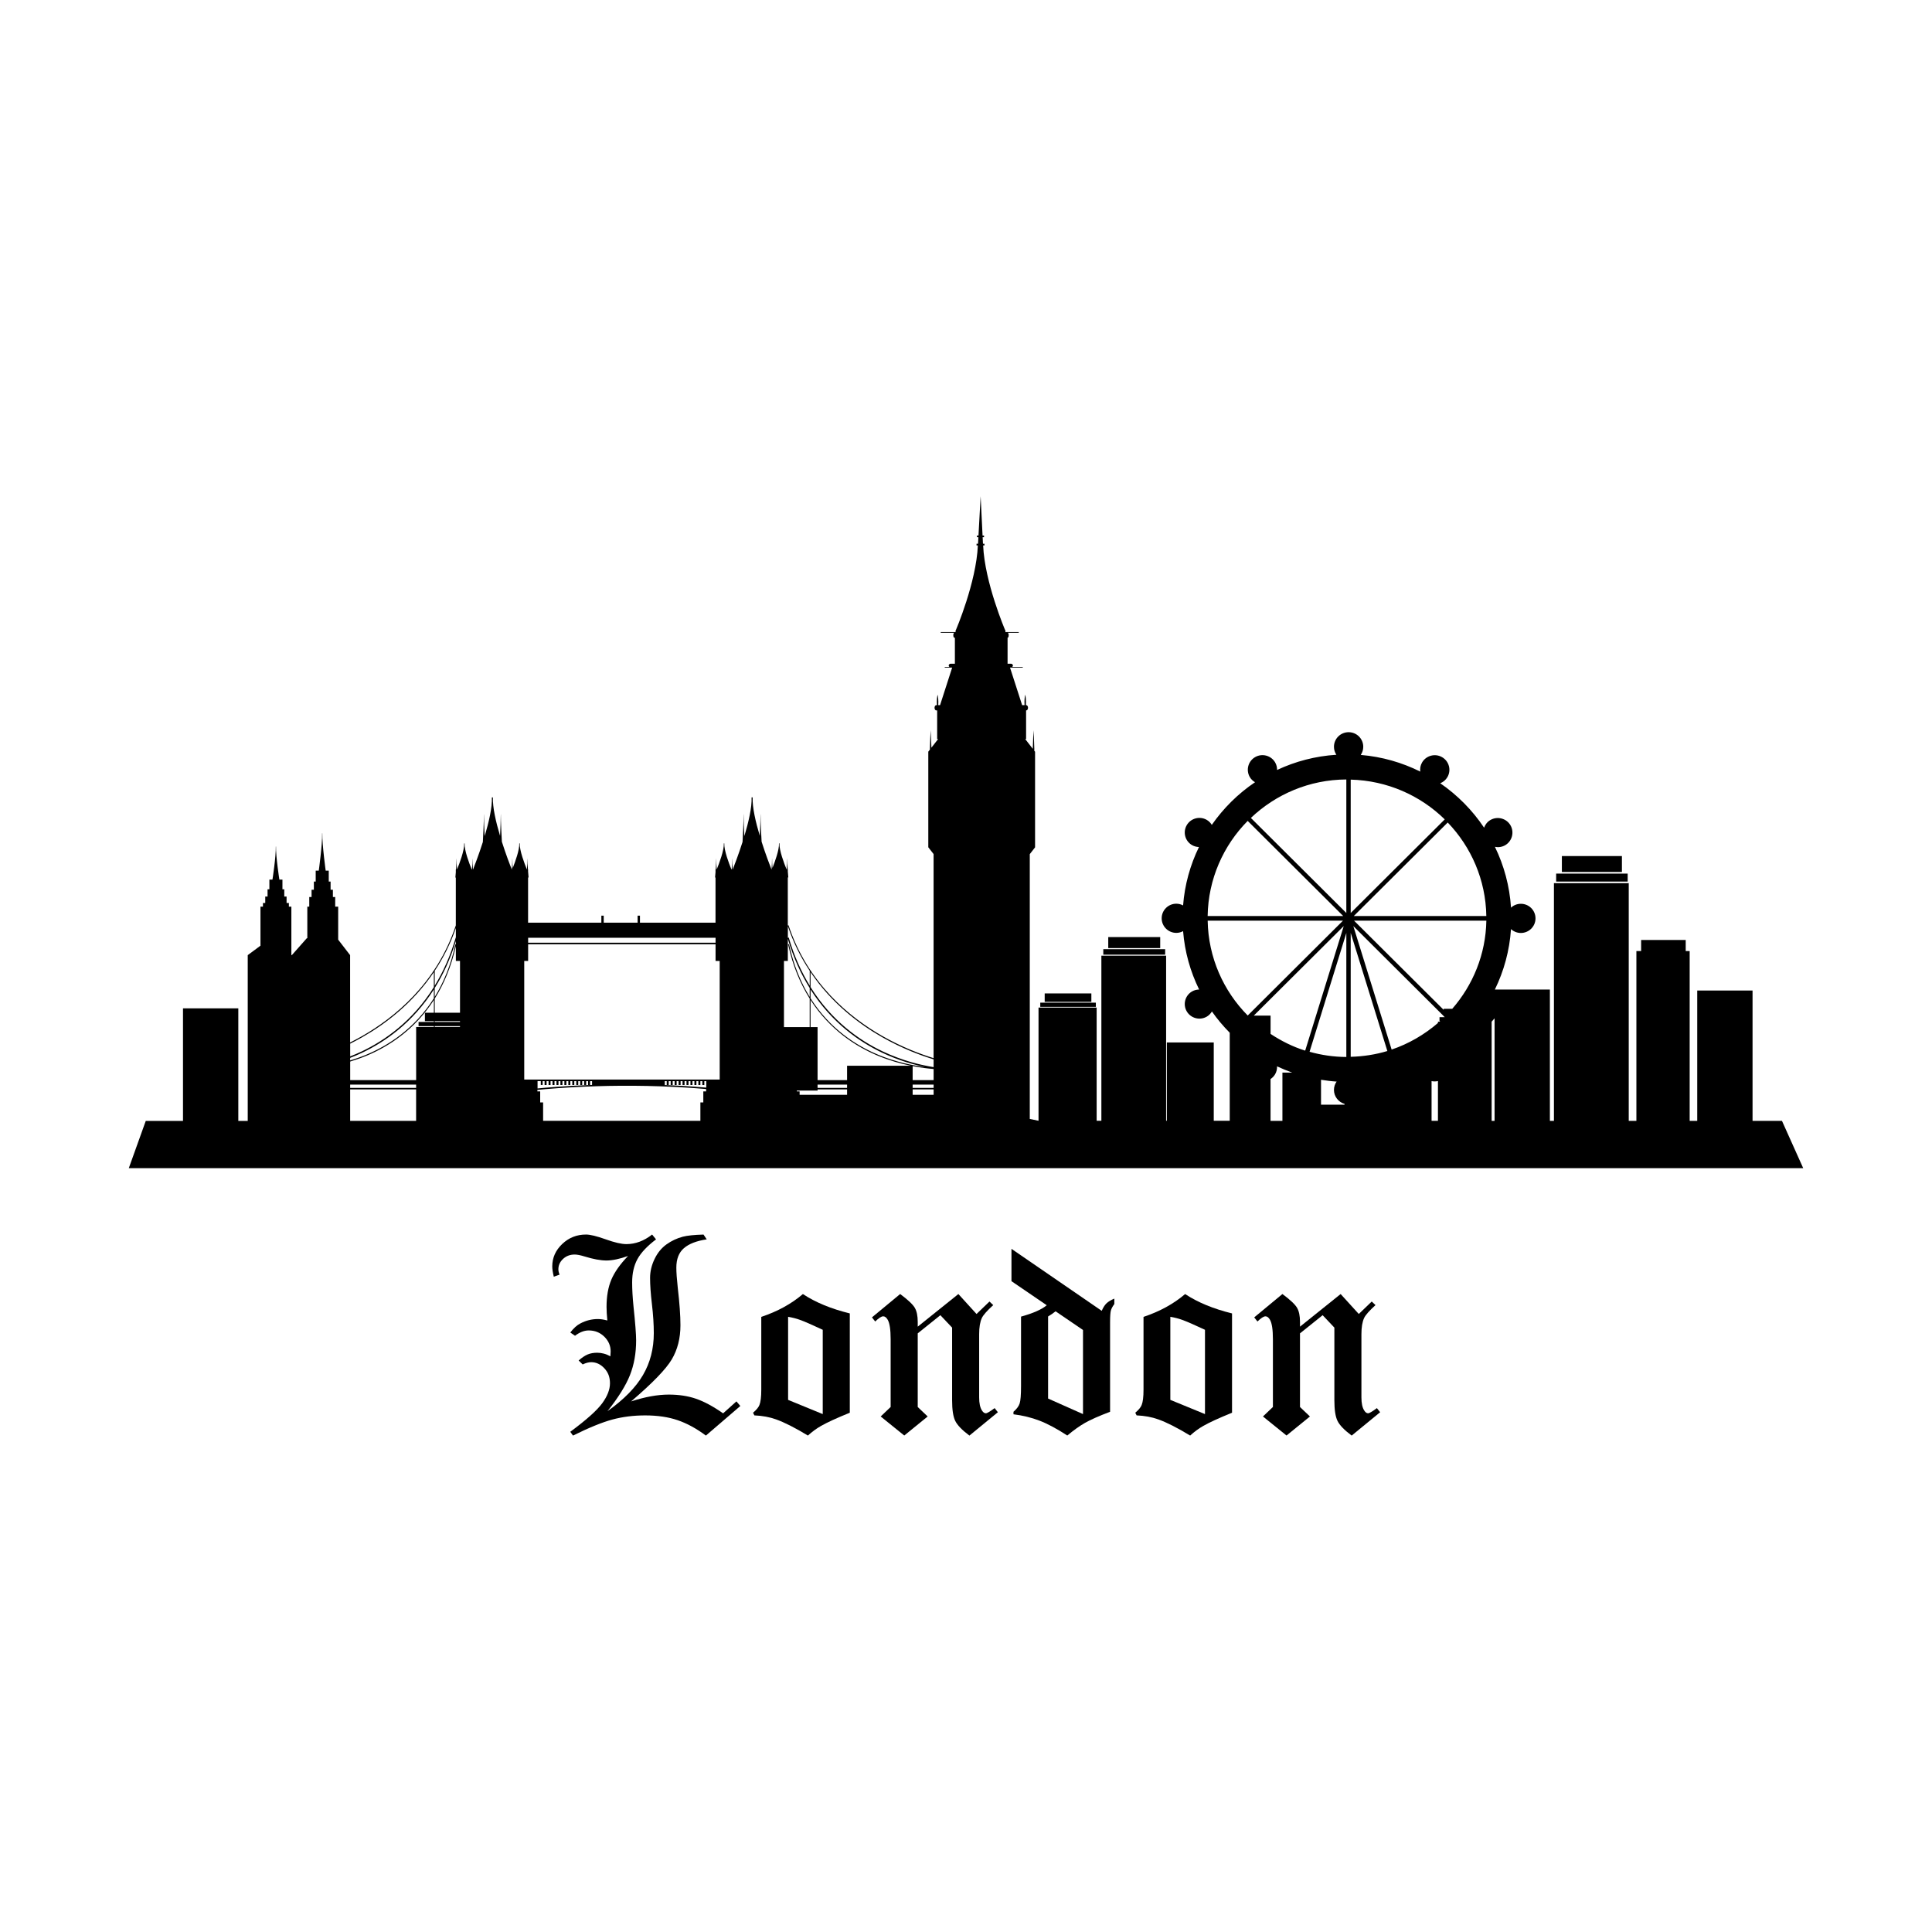 <svg width="1500" height="1500" viewBox="0 0 1500 1500" xmlns="http://www.w3.org/2000/svg">
  <!-- Original SVG transformed and centered -->
  <svg x="100.0" y="385.416" width="1300" height="729.168" viewBox="0 0 566.93 317.99">
    2000/svg" viewBox="0 0 566.93 317.99"><defs><style>.cls-1{fill-rule:evenodd;}</style></defs><rect x="331.63" y="149.2" width="17.59" height="3.73"/><rect x="329.95" y="153.3" width="20.95" height="1.86"/><rect x="310.11" y="168.28" width="15.8" height="2.85"/><rect x="308.61" y="171.41" width="18.82" height="1.42"/><rect x="485.22" y="121.77" width="20.33" height="5.39"/><rect x="483.28" y="127.71" width="24.22" height="2.7"/><path class="cls-1" d="M461.44,211.43v-33.58l.99-1.14v34.72h-.99s0,0,0,0ZM441.1,211.43v-13.46c.71.15,1.44.15,2.16-.02v13.47h-2.16ZM386.58,197.26c.62-.41,1.16-.94,1.55-1.62.49-.84.69-1.77.65-2.67,1.67.79,3.39,1.49,5.14,2.12h-3.32v16.35h-4.02v-14.17h0ZM365.29,143.64h45.82l-32.26,32.12c-8.22-8.31-13.34-19.62-13.56-32.12ZM378.84,109.87l32.35,32.21h-45.91c.2-12.53,5.33-23.89,13.56-32.21ZM412.24,95.83v45.21l-32.32-32.18c8.43-8.01,19.79-12.96,32.32-13.02ZM413.72,147.78l12.41,40c-3.94,1.19-8.11,1.85-12.41,1.96v-41.96ZM413.72,95.89c12.38.32,23.59,5.38,31.84,13.46l-31.84,31.7v-45.15ZM459.65,142.08h-44.89l31.81-31.67c7.94,8.28,12.88,19.4,13.07,31.67ZM445.19,173.49v.35l-30.34-30.2h44.8c-.2,11.41-4.55,21.81-11.55,29.85h-2.9ZM412.24,189.8c-4.31-.02-8.48-.65-12.45-1.76l12.45-40.22v41.98ZM403.67,205.95v-8.43c1.74.27,3.49.5,5.28.61-.56.8-.9,1.77-.9,2.83,0,2.24,1.52,4.12,3.59,4.72v.28h-7.96ZM380.91,175.79l30.45-30.31-13.05,42.17c-4.21-1.32-8.11-3.28-11.72-5.66v-6.19h-5.68ZM445.55,176.29s-.02.02-.03.03h-1.73v1.28h.26c-.09.09-.19.17-.29.25h-.5v.44c-4.57,3.92-9.85,7.03-15.68,9l-12.97-41.81,30.57,30.44v.13h.13l.23.23ZM272.5,193.24c-4.18-.66-10.49-2.13-17.29-5.35-7.74-3.67-17.2-10.24-24.38-21.76v-5.06c7.18,10.62,16.53,17.63,24.17,21.98,6.91,3.94,13.33,6.28,17.5,7.55v2.64ZM272.5,194.29v3.35h-7.1v-4.75c2.76.54,5.19.83,7.1.98v.43ZM272.5,200.26h-7.1v-1.11h7.1v1.11ZM272.5,202.6h-7.1v-1.83h7.1v1.83ZM243.2,192.77v4.86h-9.99v-17.95h-2.38v-9.19c6.55,10.17,15.41,15.82,22.87,18.91,3.92,1.62,7.74,2.68,11.11,3.37h-21.61ZM243.2,200.26h-9.99v-1.11h9.99v1.11ZM243.2,202.6h-16.07v-1.14h-.95v-.29h7.03v-.39h9.99v1.83ZM221.82,157.28h1.32v-7.5c1.91,6.48,4.47,11.98,7.4,16.67v3.01c-3-4.87-5.46-10.75-7.01-17.86l-.29.09c1.59,7.34,4.17,13.37,7.3,18.35v9.64h-8.71v-22.39ZM223.14,145.47c1.91,5.72,4.47,10.75,7.41,15.16h0v5.01c-2.82-4.62-5.28-9.98-7.11-16.29l-.29.12v-4ZM230.83,166.95c7.2,11.29,16.57,17.76,24.25,21.4,5.48,2.6,10.65,4.05,14.66,4.88-4.26-.53-9.98-1.69-15.95-4.16-7.5-3.11-16.43-8.8-22.96-19.14v-2.97ZM200.06,197.45h-66.17v-40.16h1.32v-5.65h63.46v5.65h1.4v40.16ZM195.47,200.17c-4.97-.42-9.81-.71-14.44-.88h.44v-1.31h.66v1.31h.68v-1.31h.66v1.31h.68v-1.31h.66v1.31h.68v-1.31h.66v1.31h.68v-1.31h.66v1.31h.68v-1.31h.66v1.31h.68v-1.31h.66v1.31h.68v-1.31h.66v1.31h.68v-1.31h.66v1.31h.68v-1.31h.66v1.31h.68v-1.31h.66v2.19ZM140.12,199.29v-1.31h.66v1.31h.68v-1.31h.66v1.31h.68v-1.31h.66v1.31h.68v-1.31h.66v1.31h.68v-1.31h.66v1.31h.68v-1.31h.66v1.31h.68v-1.31h.66v1.31h.68v-1.31h.66v1.31h.68v-1.31h.66v1.31h.68v-1.31h.66v1.31h.68v-1.31h.66v1.31h.68v-1.31h.65v1.31h.68v-1.31h.66v1.29c-9.24.32-15.88.93-18.45,1.19v-2.49h1.1v1.31h.68ZM195.47,201.45h-.95v3.74h-.99v6.23h-53.25v-6.23h-.99s0-3.74,0-3.74h-.95v-.5c5.36-.55,29.19-2.69,57.13-.3v.8ZM135.21,149.43h63.46v1.68h-63.46v-1.68ZM112.14,174.81h-8.55v-4.77c3.04-4.84,5.55-10.7,7.15-17.77v5.02h1.4v17.53ZM112.14,177.94h-8.55v-.28h8.55v.28ZM112.14,179.65h-8.55v-.29h8.55v.29ZM110.74,150.55v1.09l-.15-.04c-1.54,7.11-4.01,12.99-7.01,17.86v-3c2.81-4.5,5.27-9.76,7.15-15.9ZM110.74,146.14v3.23l-.04-.02c-1.83,6.31-4.29,11.67-7.11,16.29v-5.01h-.01c2.82-4.24,5.28-9.05,7.16-14.49ZM103.29,166.14c-7.18,11.52-16.65,18.09-24.38,21.76-1.34.64-2.66,1.19-3.95,1.7v-4.32c1.36-.68,2.75-1.41,4.16-2.22,7.65-4.35,16.99-11.36,24.17-21.98v5.06h0ZM103.29,169.92c-6.53,10.34-15.46,16.03-22.96,19.14-1.83.76-3.63,1.38-5.38,1.91v-.87c1.34-.52,2.7-1.1,4.09-1.76,7.68-3.64,17.05-10.11,24.25-21.4v2.97ZM103.29,174.81h-3.03v2.85h3.03v.28h-5.18v1.42h5.18v.29h-6v17.98h-22.33v-6.29c1.78-.54,3.61-1.17,5.47-1.94,7.46-3.09,16.32-8.73,22.87-18.91v4.31h0ZM97.28,200.26h-22.33v-1.11h22.33v1.11ZM74.95,211.43v-10.66h22.33v10.66M559.75,211.43h-9.97v-44.14h-18.73v44.14h-2.56v-57.5h-1.34v-3.75h-15.1v3.75h-1.6v57.5h-2.59v-80.49h-25.33v80.49h-1.37v-44.46h-18.63c3.06-6.26,4.97-13.17,5.46-20.47.88.81,2.05,1.31,3.34,1.31,2.74,0,4.96-2.21,4.96-4.94s-2.22-4.94-4.96-4.94c-1.29,0-2.46.5-3.33,1.31-.48-7.34-2.38-14.29-5.45-20.59,1.14.23,2.36.08,3.45-.54,2.37-1.36,3.18-4.38,1.82-6.75-1.37-2.36-4.4-3.17-6.78-1.81-1.06.61-1.78,1.55-2.16,2.61-3.94-5.9-8.99-11.01-14.84-15.04.99-.4,1.86-1.1,2.43-2.09,1.37-2.36.56-5.38-1.82-6.75-2.37-1.36-5.4-.55-6.77,1.81-.56.97-.74,2.05-.61,3.08-6.16-3.07-12.95-5.04-20.15-5.64.53-.79.85-1.73.85-2.76,0-2.73-2.22-4.94-4.96-4.94s-4.96,2.21-4.96,4.94c0,1,.3,1.93.82,2.7-7.15.46-13.91,2.25-20.08,5.15.01-.86-.18-1.74-.65-2.55-1.37-2.36-4.4-3.17-6.77-1.81-2.37,1.36-3.19,4.38-1.82,6.75.44.76,1.07,1.35,1.78,1.76-5.74,3.86-10.69,8.78-14.64,14.44-.42-.68-.98-1.27-1.72-1.7-2.37-1.36-5.4-.55-6.77,1.81-1.37,2.36-.56,5.39,1.81,6.75.74.42,1.53.61,2.33.64-2.95,6.07-4.83,12.72-5.37,19.77-.69-.36-1.46-.58-2.29-.58-2.74,0-4.96,2.21-4.96,4.94s2.22,4.94,4.96,4.94c.84,0,1.61-.22,2.29-.59.56,7.05,2.46,13.7,5.43,19.77-.81.01-1.63.2-2.39.64-2.37,1.36-3.18,4.39-1.81,6.74,1.37,2.36,4.4,3.17,6.77,1.81.76-.44,1.34-1.06,1.76-1.76,1.8,2.57,3.83,4.97,6.03,7.2v29.8h-5.41s0-26.51,0-26.51h-15.89s0,26.51,0,26.51h-.24s0-55.89,0-55.89h-21.92s0,55.89,0,55.89h-1.6s0-38.32,0-38.32h-19.68s0,38.32,0,38.32l-2.96-.6v-89.67l1.79-2.3v-32.37l-.27-.35c0-.22.01-.44.01-.69,0-1.35-.25-6.26-.25-6.26,0,0-.26,4.92-.26,6.26,0,.02,0,.03,0,.05l-2.57-3.31h.3v-9.7h.07c.32,0,.58-.4.58-.89s-.26-.89-.58-.89h-.14c.02-.35.03-.72.03-1.14,0-1.35-.25-2.44-.25-2.44,0,0-.26,1.09-.26,2.44,0,.42.01.8.03,1.14h-.82l-4.1-12.71h4.31s0-.21,0-.21h-3.57c.14-.12.24-.28.24-.47,0-.35-.29-.64-.65-.64h-1.16v-8.81h.04c.19,0,.34-.37.34-.83s-.15-.82-.34-.82h-.77s0,0,0,0h4.51v-.25h-4.51v-.63h-.08s-6.94-16.17-7.46-28.71h.45v-.57h-.51l-.11-2.21h.47v-.56h-.5l-.65-13.3-.73,13.3h-.52v.56h.49l-.12,2.21h-.51v.57h.45c-.53,12.54-7.46,28.71-7.46,28.71h-.08v.63h-5.04v.25h5.04s-.43,0-.43,0c-.19,0-.34.37-.34.82s.15.83.34.83h.19v8.81h-1.44c-.36,0-.65.28-.65.64,0,.2.1.35.24.47h-1.58v.21h2.51l-4.1,12.71h-.61c.02-.35.03-.72.03-1.14,0-1.35-.26-2.44-.26-2.44,0,0-.25,1.09-.25,2.44,0,.42.01.8.03,1.14h-.23c-.32,0-.58.4-.58.89s.26.89.58.89h.31v9.7h.33l-2.28,2.93c-.03-1.65-.25-5.94-.25-5.94,0,0-.26,4.92-.26,6.26,0,.11,0,.21,0,.32l-.54.7v32.37l1.79,2.3v69.1c-4.16-1.27-10.52-3.6-17.37-7.5-10.87-6.19-25.21-17.73-31.75-37.5l-.24.11v-16.3h.17s-.08-.9-.17-2.06v-.65h-.05c-.09-1.27-.17-2.7-.16-3.64h-.02c0,.93-.07,2.37-.16,3.64h-.02c-.81-1.96-2.53-6.46-2.42-8.85h-.15c.1,2.2-1.35,6.2-2.21,8.35-.07-1.13-.14-2.32-.13-3.13h-.02c.01.93-.07,2.37-.16,3.64h-.02c-.51-1.28-1.96-5.03-3.35-9.4-.09-1.66-.36-6.69-.35-9.26h-.02c.01,1.88-.13,5.06-.24,7.29-1.39-4.65-2.56-9.67-2.42-13.03h-.36c.15,3.38-1.04,8.43-2.44,13.1-.12-2.23-.26-5.46-.25-7.35h-.02c.01,2.62-.26,7.78-.35,9.34-1.38,4.33-2.82,8.04-3.32,9.32h-.02c-.09-1.27-.17-2.7-.16-3.64h-.02c.01.93-.07,2.37-.16,3.64h-.08c-.81-1.96-2.53-6.46-2.42-8.85h-.15c.11,2.38-1.6,6.86-2.41,8.83-.09-1.27-.17-2.69-.16-3.62h-.02c0,.93-.07,2.37-.16,3.64h-.07v.96c-.08,1.01-.15,1.75-.15,1.75h.15v15.3h-25.58v-2.36h-.8v2.36h-11.47v-2.36h-.8v2.36h-24.81v-15.3h.17s-.08-.9-.17-2.06v-.65h-.05c-.09-1.27-.17-2.7-.16-3.64h-.02c0,.93-.07,2.37-.16,3.64h-.01c-.81-1.96-2.53-6.46-2.42-8.85h-.16c.1,2.2-1.35,6.2-2.21,8.35-.07-1.13-.14-2.32-.13-3.13h-.02c0,.93-.07,2.37-.16,3.64h-.02c-.51-1.28-1.96-5.03-3.35-9.4-.09-1.66-.36-6.69-.35-9.26h-.02c.01,1.88-.13,5.06-.24,7.29-1.39-4.65-2.56-9.67-2.42-13.03h-.36c.15,3.38-1.03,8.43-2.43,13.1-.12-2.23-.26-5.46-.25-7.35h-.02c.01,2.62-.26,7.78-.35,9.34-1.38,4.33-2.82,8.04-3.32,9.32h-.02c-.09-1.27-.17-2.7-.16-3.64h-.02c0,.93-.07,2.37-.16,3.64h-.08c-.81-1.96-2.53-6.46-2.42-8.85h-.15c.11,2.38-1.6,6.86-2.41,8.83-.09-1.27-.17-2.69-.16-3.62h-.02c0,.93-.07,2.37-.16,3.64h-.07v.96c-.08,1.01-.15,1.75-.15,1.75h.15v16.21c-6.55,19.76-20.88,31.29-31.75,37.49-1.37.78-2.72,1.49-4.04,2.16v-29.58l-4.04-5.24v-11.18h-1.01v-3.26h-.78v-2.46h-.78v-2.77h-.62v-3.7h-1.04s-1.2-8.63-1.14-12.64h-.06c.06,4.01-1.14,12.64-1.14,12.64h-1.04s0,3.7,0,3.7h-.62v2.77h-.78v2.46h-.78v3.26h-.66s0,10.7,0,10.7h-.18l-5.06,5.72-.16-.06v-16.36h-.84v-1.24h-.78v-2.18h-.78v-2.46h-.62v-3.28h-1.04s-1.2-7.64-1.14-11.2h-.06c.06,3.55-1.14,11.2-1.14,11.2h-1.04v3.28h-.62v2.46h-.78v2.18h-.78v1.24h-.84v13.22l-4.31,3.2v56.13h-3.19v-38.12h-18.73v38.12H5.74l-5.74,15.99h566.93l-7.18-15.99Z"/><path d="M194.58,249.91l1.1,1.64c-3.45.51-6.02,1.51-7.73,2.99-1.71,1.48-2.56,3.68-2.56,6.58,0,1.59.16,3.88.49,6.88.6,5.15.9,9.36.9,12.63,0,4.4-.98,8.26-2.94,11.57-1.96,3.31-6.55,8.05-13.77,14.22,4.73-1.54,8.98-2.31,12.75-2.31,3.44,0,6.53.47,9.27,1.42,2.74.95,5.79,2.59,9.14,4.93l4.51-4.05,1.32,1.56-11.66,10.02c-3.17-2.37-6.34-4.1-9.5-5.19-3.16-1.09-6.85-1.64-11.07-1.64-3.92,0-7.61.46-11.07,1.39-3.46.93-7.91,2.74-13.36,5.44l-.92-1.28c5.42-4.01,9.02-7.22,10.79-9.63,1.77-2.41,2.65-4.68,2.65-6.8s-.64-3.73-1.93-5.1c-1.28-1.36-2.76-2.04-4.44-2.04-.84,0-1.79.25-2.87.76l-1.37-1.33c1.11-.98,2.13-1.66,3.06-2.05.93-.39,2.01-.58,3.24-.58.72,0,1.45.1,2.2.29.75.19,1.5.5,2.25.92.06-.69.09-1.24.09-1.66,0-1.92-.72-3.58-2.15-4.99-1.44-1.41-3.2-2.11-5.29-2.11-1.5,0-3.04.6-4.62,1.8l-1.6-1.1c1.11-1.46,2.25-2.49,3.42-3.08,1.86-.98,3.83-1.48,5.93-1.48.45,0,.94.04,1.48.12.54.08,1.11.21,1.71.37-.18-1.83-.27-3.36-.27-4.59,0-3.63.55-6.72,1.64-9.28,1.09-2.55,2.97-5.21,5.64-7.97-2.87,1.02-5.31,1.53-7.31,1.53s-4.47-.46-7.49-1.39c-1.38-.42-2.47-.63-3.27-.63-1.56,0-2.86.49-3.93,1.48-1.06.99-1.59,2.16-1.59,3.54,0,.51.13,1.11.4,1.79l-1.95.7c-.34-1.41-.52-2.58-.52-3.5,0-2.91,1.12-5.43,3.36-7.57,2.24-2.14,4.93-3.21,8.07-3.21,1.43,0,3.65.54,6.66,1.62s5.34,1.62,7.02,1.62c3.05,0,5.95-1.08,8.7-3.24l1.33,1.64c-2.98,2.25-5.07,4.46-6.28,6.65-1.21,2.19-1.81,4.84-1.81,7.95,0,2.31.15,4.97.45,8,.6,5.69.9,9.55.9,11.59,0,4.34-.7,8.27-2.1,11.79-1.4,3.52-3.94,7.58-7.61,12.2,5.59-3.98,9.6-8.07,12.04-12.27,2.44-4.19,3.65-8.91,3.65-14.16,0-2.97-.21-6.22-.63-9.77-.42-3.55-.63-6.54-.63-8.96,0-2.16.51-4.28,1.52-6.38,1.01-2.1,2.36-3.74,4.03-4.94,1.67-1.2,3.52-2.07,5.55-2.61,1.52-.39,3.85-.63,6.98-.72Z"/><path d="M244.12,276.64v33.61c-4.5,1.83-7.76,3.33-9.77,4.49-1.53.87-3,1.95-4.41,3.24-4.35-2.64-7.95-4.46-10.8-5.48-2.16-.78-4.6-1.23-7.33-1.35l-.45-.9c1.14-.96,1.86-1.83,2.16-2.61.42-1.02.63-2.74.63-5.17v-24.67c5.49-1.83,10.19-4.4,14.09-7.73,4.26,2.82,9.55,5,15.89,6.56ZM223.23,305.9l11.73,4.81v-28.54c-3.69-1.73-6.29-2.86-7.82-3.4-1.08-.39-2.38-.73-3.91-1v28.13Z"/><path d="M280.9,270.08l6.13,6.74,4.38-4.22,1.28,1.21c-2.12,1.92-3.4,3.38-3.86,4.38-.61,1.32-.91,3.14-.91,5.46v21.42c0,1.98.32,3.46.95,4.42.39.63.83.95,1.31.95.42,0,1.41-.58,2.98-1.75l1.1,1.39-9.64,7.91c-2.5-1.87-4.1-3.53-4.8-4.98-.71-1.44-1.06-3.77-1.06-6.99v-24.59l-3.97-4.2-7.67,6.15v24.93l3.37,3.21-7.93,6.45-7.98-6.45,3.37-3.21v-22.93c0-3.26-.33-5.46-.99-6.6-.45-.78-.96-1.17-1.53-1.17-.6,0-1.5.58-2.71,1.75l-1.1-1.39,9.55-7.91c2.65,1.97,4.3,3.53,4.96,4.67.66,1.14.99,2.73.99,4.76v1.62l13.77-11.05Z"/><path d="M298.86,254.76l30.56,20.99c.48-1.11,1.01-1.95,1.6-2.52.58-.57,1.47-1.11,2.67-1.62v1.84c-.6.81-.99,1.54-1.17,2.2-.18.66-.27,2.01-.27,4.04v30.24c-3.8,1.44-6.62,2.69-8.48,3.75-1.86,1.06-3.86,2.49-6.01,4.29-3.54-2.31-6.67-3.98-9.4-5.03-2.73-1.05-5.67-1.77-8.82-2.16v-.85c1.08-.93,1.78-1.86,2.09-2.81s.47-2.9.47-5.86v-23.55c4.1-1.14,7.01-2.42,8.71-3.85l-11.95-8.15v-10.96ZM323.08,282.24l-9.28-6.33c-.82.66-1.67,1.24-2.54,1.75v27.79l11.82,5.26v-28.46Z"/><path d="M373.54,276.64v33.61c-4.5,1.83-7.76,3.33-9.77,4.49-1.53.87-3,1.95-4.41,3.24-4.35-2.64-7.95-4.46-10.8-5.48-2.16-.78-4.6-1.23-7.33-1.35l-.45-.9c1.14-.96,1.86-1.83,2.16-2.61.42-1.02.63-2.74.63-5.17v-24.67c5.49-1.83,10.19-4.4,14.09-7.73,4.26,2.82,9.56,5,15.89,6.56ZM352.65,305.9l11.73,4.81v-28.54c-3.69-1.73-6.29-2.86-7.82-3.4-1.08-.39-2.38-.73-3.91-1v28.13Z"/><path d="M410.33,270.08l6.13,6.74,4.38-4.22,1.28,1.21c-2.12,1.92-3.4,3.38-3.86,4.38-.61,1.32-.91,3.14-.91,5.46v21.42c0,1.98.32,3.46.95,4.42.39.63.83.95,1.31.95.42,0,1.41-.58,2.98-1.75l1.1,1.39-9.64,7.91c-2.5-1.87-4.1-3.53-4.8-4.98-.71-1.44-1.06-3.77-1.06-6.99v-24.59l-3.97-4.2-7.67,6.15v24.93l3.37,3.21-7.93,6.45-7.98-6.45,3.37-3.21v-22.93c0-3.26-.33-5.46-.99-6.6-.45-.78-.96-1.17-1.53-1.17-.6,0-1.5.58-2.71,1.75l-1.1-1.39,9.55-7.91c2.65,1.97,4.3,3.53,4.96,4.67.66,1.14.99,2.73.99,4.76v1.62l13.77-11.05Z"/>
  </svg>
</svg>